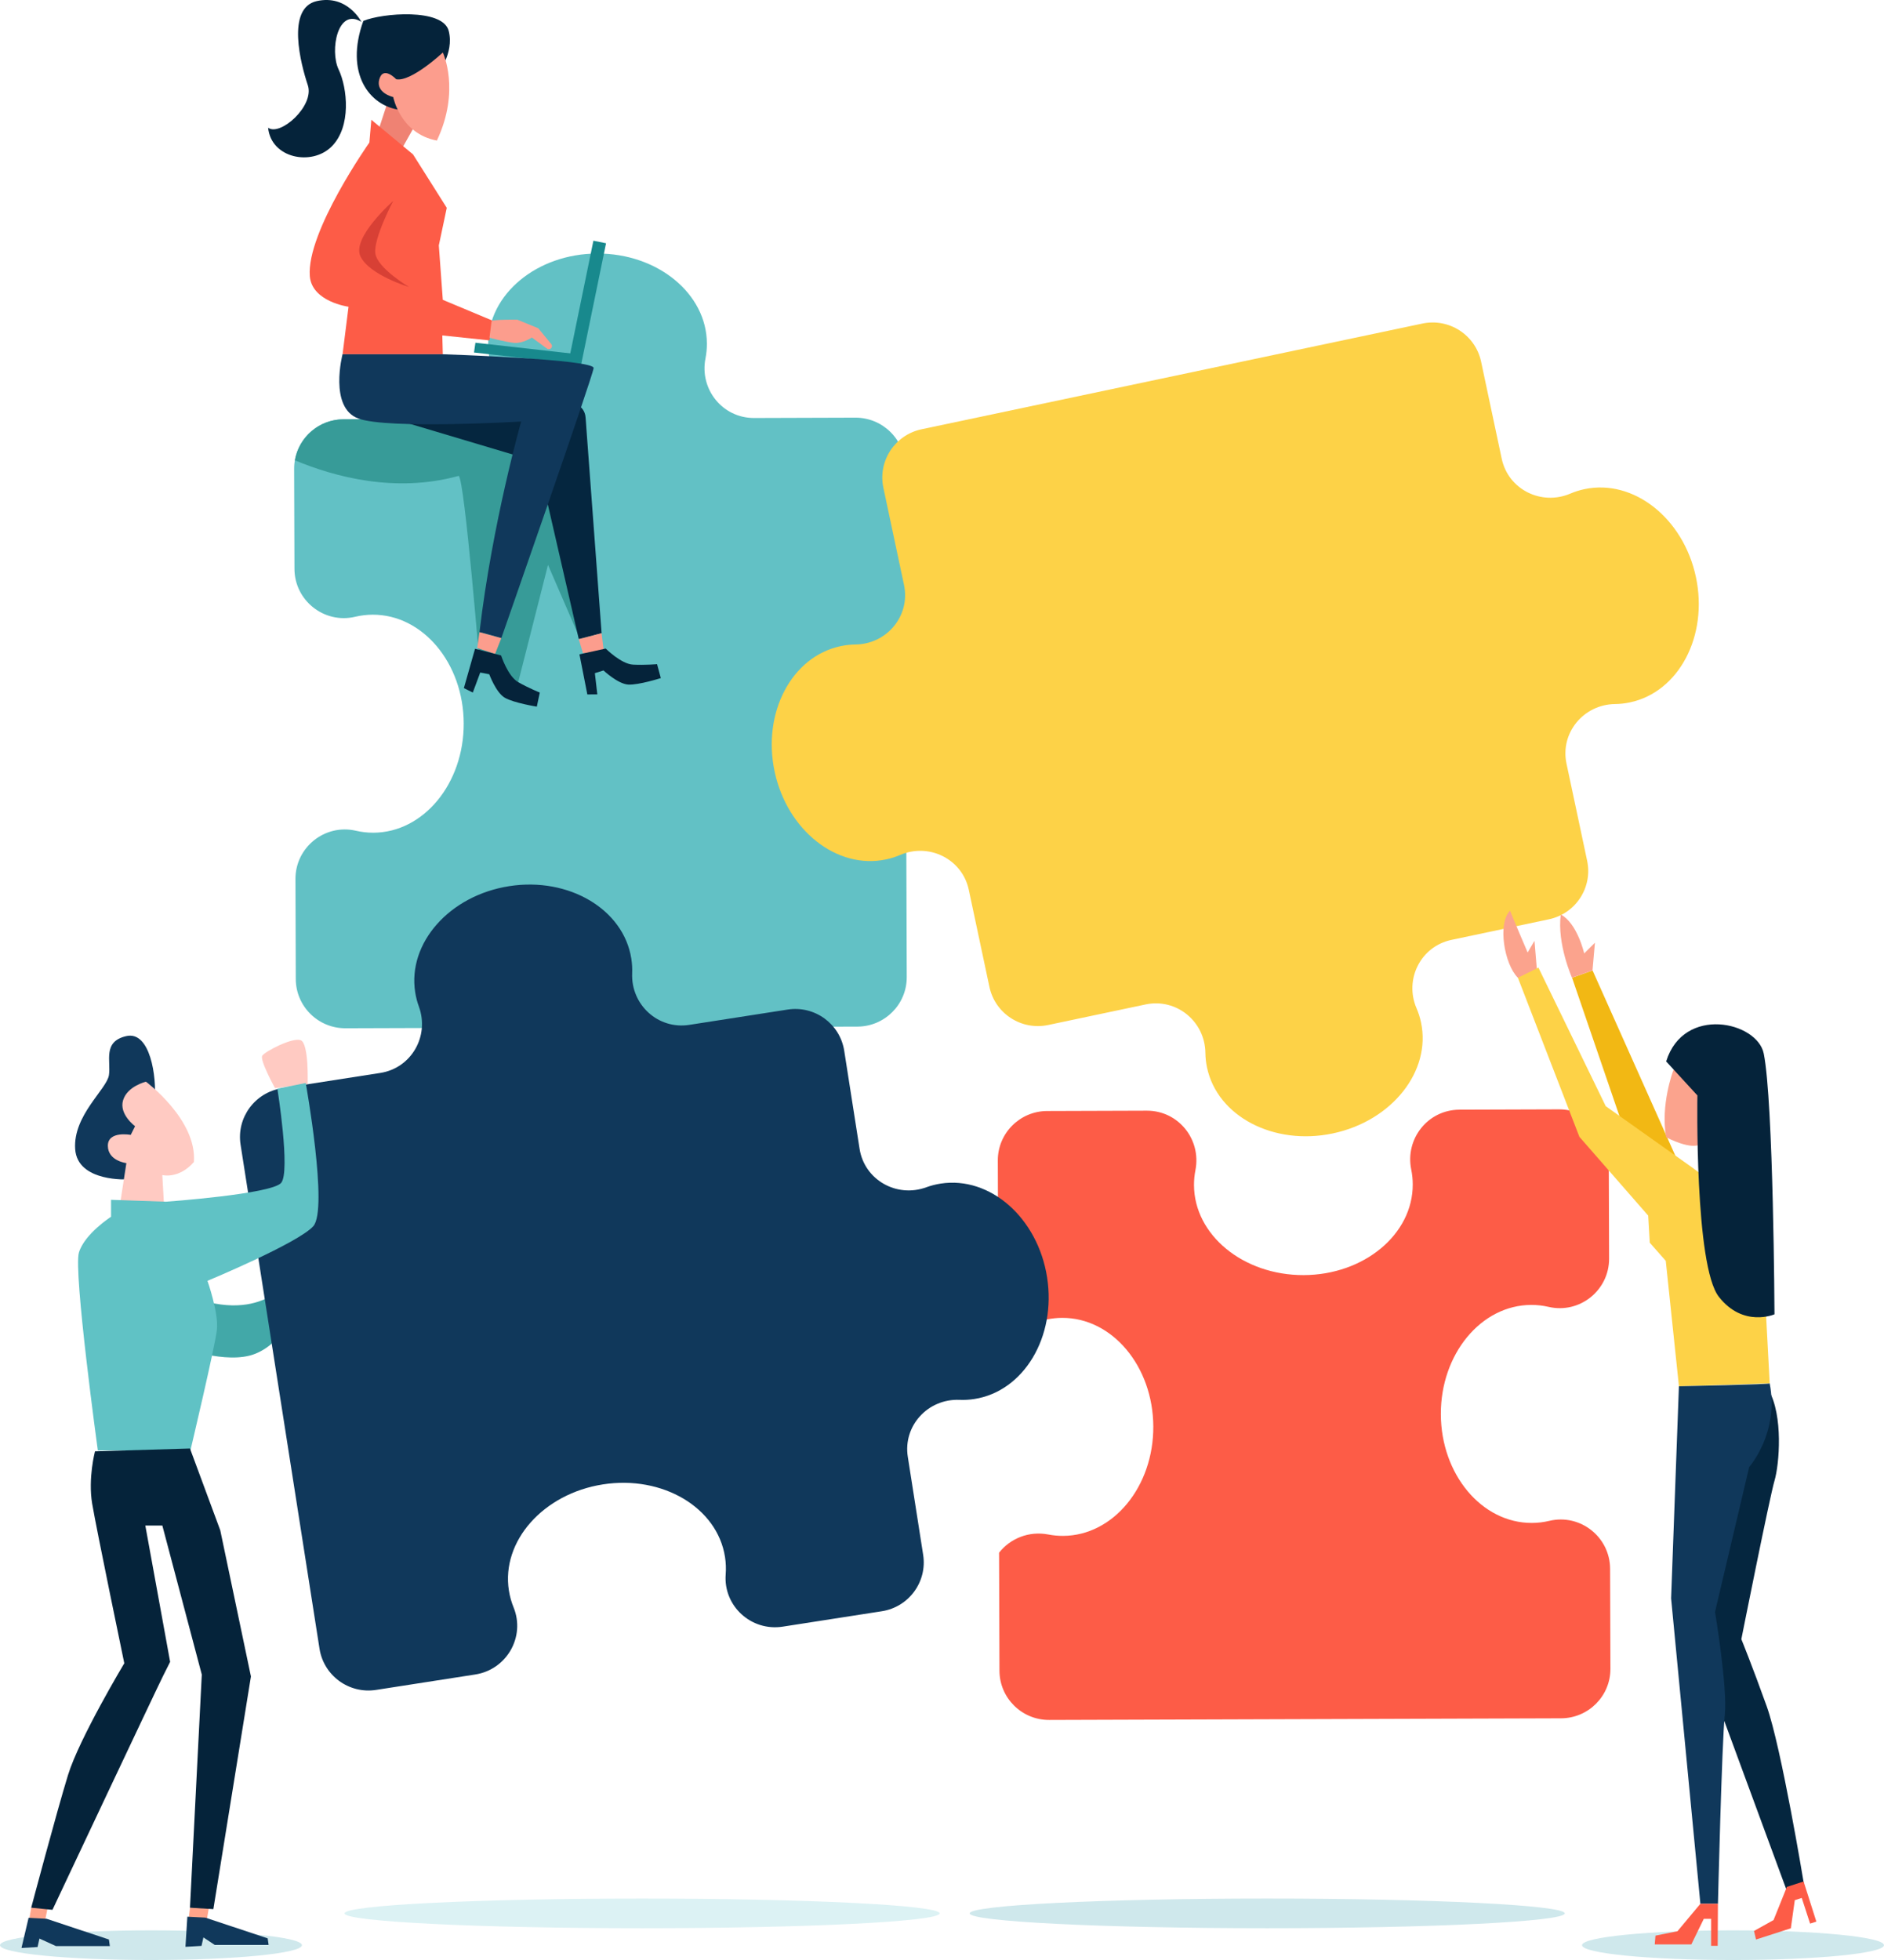 <svg width="250" height="260" viewBox="0 0 250 260" fill="none" xmlns="http://www.w3.org/2000/svg">
<path d="M229.964 260.002C241.028 260.002 249.998 259.121 249.998 258.034C249.998 256.948 241.028 256.066 229.964 256.066C218.899 256.066 209.93 256.948 209.93 258.034C209.93 259.121 218.899 260.002 229.964 260.002Z" fill="#CFE8EC"/>
<path d="M20.034 260.002C31.099 260.002 40.068 259.121 40.068 258.034C40.068 256.948 31.099 256.066 20.034 256.066C8.97 256.066 0 256.948 0 258.034C0 259.121 8.97 260.002 20.034 260.002Z" fill="#CFE8EC"/>
<path d="M124.689 253.816C124.689 254.902 107.011 255.784 85.204 255.784C63.397 255.784 45.719 254.902 45.719 253.816C45.719 252.729 63.397 251.848 85.204 251.848C107.011 251.848 124.689 252.728 124.689 253.816Z" fill="#DCF2F4"/>
<path d="M207.643 253.816C207.643 254.902 189.964 255.784 168.157 255.784C146.35 255.784 128.672 254.902 128.672 253.816C128.672 252.729 146.35 251.848 168.157 251.848C189.964 251.848 207.643 252.728 207.643 253.816Z" fill="#CFE8EC"/>
<path d="M213.654 208.101C213.64 203.89 209.698 200.769 205.588 201.747C204.841 201.925 204.068 202.019 203.277 202.022C196.63 202.044 191.221 195.587 191.195 187.6C191.169 179.614 196.537 173.123 203.183 173.102C203.975 173.099 204.748 173.189 205.497 173.362C209.612 174.314 213.534 171.167 213.521 166.957L213.479 153.689C213.467 150.072 210.514 147.148 206.884 147.16L193.665 147.203C189.481 147.216 186.434 151.056 187.265 155.142C187.395 155.781 187.464 156.438 187.466 157.108C187.488 163.731 181.007 169.12 172.992 169.146C164.976 169.171 158.462 163.824 158.44 157.201C158.438 156.531 158.503 155.874 158.628 155.234C159.433 151.142 156.362 147.322 152.178 147.335L138.959 147.378C135.328 147.39 132.394 150.332 132.406 153.949L132.467 172.751C133.965 174.562 136.418 175.537 138.966 175.02C139.605 174.89 140.261 174.821 140.93 174.818C147.577 174.784 152.998 181.232 153.039 189.218C153.079 197.204 147.724 203.705 141.077 203.738C140.407 203.742 139.75 203.679 139.111 203.556C136.522 203.058 134.048 204.092 132.574 205.968L132.625 221.628C132.637 225.245 135.589 228.169 139.22 228.157L207.144 227.939C210.775 227.927 213.709 224.985 213.697 221.368L213.654 208.101Z" fill="#FD5C47"/>
<path d="M3.703 255.628L4.142 253.066L6.306 253.16L5.835 255.503L3.703 255.628Z" fill="#FFA48A"/>
<path d="M24.898 255.628L25.212 253.066L27.752 252.879L27.281 255.596L24.898 255.628Z" fill="#FFA48A"/>
<path d="M14.452 257.28L6.175 254.531L3.792 254.406L2.852 258.404L4.984 258.28L5.234 257.155L7.429 258.155H14.577L14.452 257.28Z" fill="#10385B"/>
<path d="M35.52 257.128L27.243 254.379L24.86 254.254L24.609 258.252L26.741 258.127L26.992 257.003L28.497 258.002H35.645L35.52 257.128Z" fill="#10385B"/>
<path d="M17.055 156.446C17.055 156.446 10.264 156.878 9.974 152.415C9.686 147.951 14.165 144.496 14.454 142.624C14.743 140.752 13.587 138.16 16.766 137.441C19.945 136.721 20.812 142.912 20.523 145.935C20.235 148.959 17.055 156.446 17.055 156.446Z" fill="#10385B"/>
<path d="M23.695 178.653C23.695 178.653 30.091 181.089 33.853 179.59C37.615 178.09 38.744 174.154 38.744 174.154V169.281C38.744 169.281 35.17 175.841 25.012 171.905C24.824 171.905 23.695 178.653 23.695 178.653Z" fill="#42A8A8"/>
<path d="M36.496 144.351C36.496 144.351 34.428 140.603 34.803 140.04C35.179 139.478 38.754 137.604 39.883 137.979C41.011 138.354 40.823 143.79 40.823 143.79L36.496 144.351Z" fill="#FFCAC2"/>
<path d="M15.902 159.906L16.769 154.291C16.769 154.291 14.312 154.002 14.312 151.987C14.312 149.971 17.347 150.547 17.347 150.547L17.925 149.395C17.925 149.395 15.757 147.811 16.335 145.94C16.913 144.068 19.37 143.492 19.37 143.492C19.37 143.492 26.161 148.532 25.728 154.147C23.704 156.45 21.537 155.875 21.537 155.875L21.826 160.914L15.902 159.906Z" fill="#FFCAC2"/>
<path d="M113.509 55.405L100.064 55.448C95.88 55.462 92.807 51.641 93.614 47.549C93.74 46.908 93.805 46.249 93.802 45.578C93.781 38.955 87.266 33.607 79.251 33.633C71.235 33.658 64.755 39.048 64.776 45.671C64.779 46.342 64.848 47.001 64.978 47.641C65.811 51.727 62.763 55.568 58.579 55.581L45.584 55.623C41.953 55.635 39.019 58.576 39.031 62.194L39.074 75.462C39.088 79.672 43.03 82.793 47.14 81.815C47.887 81.637 48.66 81.543 49.451 81.54C56.098 81.519 61.507 87.975 61.533 95.962C61.559 103.948 56.191 110.439 49.545 110.461C48.753 110.463 47.98 110.374 47.231 110.2C43.116 109.248 39.194 112.395 39.206 116.605L39.249 129.873C39.261 133.491 42.214 136.413 45.844 136.402L113.769 136.184C117.4 136.172 120.334 133.231 120.322 129.613L120.103 61.935C120.092 58.316 117.139 55.393 113.509 55.405Z" fill="#62C1C5"/>
<path d="M188.564 135.624C188.425 134.972 188.225 134.345 187.968 133.748C186.322 129.916 188.516 125.54 192.608 124.676L205.538 121.947C209.09 121.198 211.36 117.721 210.608 114.182L207.87 101.299C207.003 97.221 210.129 93.449 214.312 93.395C214.964 93.387 215.62 93.316 216.275 93.177C222.778 91.805 226.703 84.359 225.042 76.547C223.381 68.734 216.764 63.512 210.261 64.885C209.606 65.022 208.978 65.223 208.378 65.478C204.533 67.119 200.14 64.933 199.273 60.855L196.536 47.972C195.783 44.433 192.294 42.171 188.742 42.921L122.291 56.943C118.739 57.692 116.469 61.169 117.222 64.708L119.959 77.591C120.826 81.668 117.7 85.442 113.517 85.495C112.865 85.503 112.209 85.574 111.554 85.713C105.052 87.085 101.127 94.531 102.787 102.344C104.447 110.157 111.065 115.379 117.568 114.006C118.223 113.868 118.852 113.668 119.451 113.412C123.297 111.772 127.689 113.958 128.556 118.036L131.294 130.919C132.046 134.458 135.535 136.719 139.087 135.97L152.017 133.242C156.109 132.378 159.896 135.493 159.95 139.66C159.958 140.31 160.029 140.964 160.168 141.616C161.545 148.095 169.018 152.006 176.86 150.352C184.701 148.697 189.941 142.104 188.564 135.624Z" fill="#FDD247"/>
<path d="M60.865 63.126C61.655 63.52 63.729 89.209 63.729 89.209L68.767 90.488L72.718 74.935L78.937 89.295L77.7 55.353L64.21 52.32C63.091 54.24 61.035 55.57 58.58 55.578L45.585 55.62C42.341 55.63 39.66 57.982 39.133 61.062C44.378 63.254 52.483 65.446 60.865 63.126Z" fill="#379B98"/>
<path d="M96.204 206.526C96.326 207.305 96.354 208.081 96.296 208.844C95.972 213.042 99.687 216.43 103.862 215.781L117.018 213.735C120.605 213.176 123.059 209.827 122.5 206.252L120.462 193.242C119.817 189.123 123.141 185.523 127.322 185.694C127.973 185.721 128.632 185.685 129.293 185.582C135.86 184.561 140.183 177.336 138.946 169.446C137.71 161.555 131.384 155.986 124.817 157.008C124.156 157.111 123.517 157.277 122.905 157.5C118.976 158.932 114.708 156.513 114.063 152.395L112.025 139.384C111.465 135.809 108.103 133.364 104.516 133.922L91.461 135.953C87.328 136.596 83.719 133.284 83.886 129.121C83.912 128.476 83.876 127.823 83.773 127.168C82.748 120.625 75.497 116.318 67.578 117.55C59.659 118.782 54.069 125.085 55.095 131.628C55.197 132.283 55.362 132.916 55.584 133.522C57.016 137.438 54.592 141.687 50.46 142.33L37.405 144.36C33.817 144.918 31.363 148.268 31.923 151.842L42.399 218.711C42.959 222.286 46.321 224.731 49.908 224.172L63.065 222.126C67.24 221.477 69.741 217.122 68.15 213.223C67.861 212.513 67.65 211.766 67.528 210.987C66.502 204.444 72.092 198.141 80.011 196.909C87.928 195.677 95.179 199.983 96.204 206.526Z" fill="#10385B"/>
<path d="M36.808 144.415C36.808 144.415 38.564 155.411 37.31 156.91C36.056 158.409 22.01 159.409 22.01 159.409L14.736 159.159V161.408C14.736 161.408 11.225 163.658 10.472 166.156C9.72 168.655 12.98 192.397 12.98 192.397H25.27C25.27 192.397 28.531 178.652 28.782 176.403C29.032 174.153 27.528 169.905 27.528 169.905C27.528 169.905 39.567 164.907 41.573 162.657C43.58 160.408 40.57 143.664 40.57 143.664L36.808 144.415Z" fill="#60C2C5"/>
<path d="M25.209 192.148L12.605 192.523C12.605 192.523 11.665 196.085 12.229 199.458C12.793 202.832 16.493 220.638 16.493 220.638C16.493 220.638 10.536 230.572 9.031 235.445C7.527 240.318 4.141 253.064 4.141 253.064L6.962 253.345C6.962 253.345 20.695 224.199 21.635 222.325C22.576 220.451 22.576 220.451 22.576 220.451L19.283 202.364H21.541L26.777 222.138L25.209 253.064L28.313 253.252L33.298 222.388L29.228 202.998L25.209 192.148Z" fill="#05233A"/>
<path d="M237.027 250.604L239.358 249.83C239.358 249.83 236.379 231.765 234.437 226.346C232.494 220.927 231.07 217.443 231.07 217.443C231.07 217.443 234.825 198.604 235.473 196.411C236.12 194.217 236.638 187.766 234.696 184.411C234.307 183.508 225.242 213.314 225.242 213.314L225.76 220.024L237.027 250.604Z" fill="#05263F"/>
<path d="M211.329 128.734L208.609 129.702L216.962 154.089L223.178 155.25L211.329 128.734Z" fill="#F2B814"/>
<path d="M204.008 129.446L203.62 124.801L202.713 126.349C202.713 126.349 200.771 121.833 200.382 120.801C198.699 122.478 199.605 127.898 201.418 129.704C201.936 129.833 204.008 129.446 204.008 129.446Z" fill="#FBA38D"/>
<path d="M211.318 128.732L211.641 125.054L210.217 126.474C210.217 126.474 209.31 122.474 207.109 121.312C206.591 125.183 208.598 129.7 208.598 129.7L211.318 128.732Z" fill="#FBA38D"/>
<path d="M201.422 129.706L209.58 150.803L218.71 161.255L218.919 164.852L221.041 167.254L222.79 183.899L234.833 183.512L233.668 161.642L224.538 154.867L213.077 146.739L204.141 128.352L201.422 129.706Z" fill="#FDD247"/>
<path d="M222.002 142.092C222.002 142.092 220.318 146.608 221.095 150.866C224.722 152.673 225.628 151.77 225.628 151.77L226.017 156.028L228.542 158.544L228.477 140.544C228.477 140.544 222.909 139.511 222.002 142.092Z" fill="#FBA38D"/>
<path d="M221.094 140.8L225.238 145.316C225.238 145.316 224.849 167.897 228.087 172.026C231.324 176.155 235.468 174.348 235.468 174.348C235.468 174.348 235.339 146.219 234.044 139.768C233.192 135.524 223.425 133.316 221.094 140.8Z" fill="#05233A"/>
<path d="M222.786 183.895L221.75 212.024L225.635 252.54H227.966C227.966 252.54 228.484 231.121 228.873 227.508C229.261 223.895 227.578 213.83 227.578 213.83L232.11 194.605C232.11 194.605 236.125 190.088 234.83 183.508C235.218 183.637 222.786 183.895 222.786 183.895Z" fill="#10385B"/>
<path d="M227.964 252.543H225.633L222.589 256.188L219.676 256.768L219.578 257.93H224.434L226.086 254.543H227.057V258.123H227.931L227.964 252.543Z" fill="#FD5C47"/>
<path d="M239.332 249.586L237.114 250.3L235.343 254.702L232.75 256.147L233.016 257.282L237.637 255.794L238.162 252.065L239.087 251.767L240.192 255.174L241.024 254.906L239.332 249.586Z" fill="#FD5C47"/>
<path d="M52.045 11.691L49.938 18.121L53.493 19.433L55.337 16.153L52.045 11.691Z" fill="#EF8273"/>
<path d="M57.959 9.991C57.959 9.991 60.329 7.104 59.539 4.086C58.749 1.068 50.715 1.724 48.213 2.774C45.711 9.729 49.003 14.059 53.086 14.583C54.93 14.715 57.959 9.991 57.959 9.991Z" fill="#05233A"/>
<path d="M47.957 2.903C47.957 2.903 46.113 -0.771 42.031 0.147C37.949 1.066 39.924 8.545 40.846 11.301C41.768 14.057 37.159 18.124 35.578 16.944C35.973 21.011 41.373 22.061 44.006 19.436C46.64 16.812 46.113 11.695 44.928 9.202C43.743 6.709 44.797 0.935 47.957 2.903Z" fill="#05233A"/>
<path d="M80.419 32.272L78.742 31.93L75.389 48.256L77.066 48.598L80.419 32.272Z" fill="#18898D"/>
<path d="M77.076 48.354L62.898 46.763L63.087 45.465L77.265 47.056L77.076 48.354Z" fill="#18898D"/>
<path d="M52.573 10.511C52.573 10.511 50.861 8.674 50.334 10.511C49.807 12.348 52.178 12.873 52.178 12.873C52.178 12.873 53.1 17.729 57.973 18.647C61.134 11.955 58.763 6.969 58.763 6.969C58.763 6.969 54.548 10.905 52.573 10.511Z" fill="#FC9D8D"/>
<path d="M76.802 84.783L71.403 61.295L50.727 55.127L73.378 54.34L74.596 53.674C75.937 52.942 77.588 53.836 77.701 55.355L79.83 83.996L76.802 84.783Z" fill="#05263F"/>
<path d="M54.808 20.483L49.277 15.891L49.014 18.909C49.014 18.909 40.658 30.747 41.111 36.623C41.375 40.035 46.248 40.691 46.248 40.691L45.458 46.99H58.759L58.693 44.497L64.948 45.153L65.343 42.528L58.758 39.772L58.231 32.555L59.285 27.569L54.808 20.483Z" fill="#FD5C47"/>
<path d="M52.176 26.656C52.176 26.656 46.645 31.512 47.831 34.005C49.016 36.498 54.284 38.073 54.284 38.073C54.284 38.073 50.069 35.58 49.806 33.611C49.542 31.642 52.176 26.656 52.176 26.656Z" fill="#D84035"/>
<path d="M65.23 42.596C65.335 42.373 68.643 42.404 68.643 42.404L71.426 43.545L73.178 45.678C73.421 46.056 72.976 46.498 72.598 46.255L70.575 44.773C70.575 44.773 69.381 45.57 68.277 45.487C67.172 45.404 64.953 44.798 64.953 44.798L65.23 42.596Z" fill="#FC9D8D"/>
<path d="M45.453 46.992C45.453 46.992 43.609 54.078 47.56 55.521C51.511 56.965 69.158 55.915 69.158 55.915C69.158 55.915 65.339 69.299 63.627 83.865C63.891 83.865 66.524 84.652 66.524 84.652C66.524 84.652 78.641 50.01 78.772 48.829C78.904 47.649 58.754 46.992 58.754 46.992H45.453Z" fill="#10385B"/>
<path d="M63.328 85.963L63.624 83.863L66.522 84.65L65.698 86.75L63.328 85.963Z" fill="#FC9D8D"/>
<path d="M77.356 86.654L76.797 84.784L79.826 83.996L80.122 86.358L77.356 86.654Z" fill="#FC9D8D"/>
<path d="M61.555 91.278L63.036 86.062L66.493 86.948C66.493 86.948 67.382 89.704 68.765 90.491C70.147 91.278 71.629 91.869 71.629 91.869L71.234 93.739C71.234 93.739 68.172 93.247 66.987 92.558C65.802 91.869 64.912 89.409 64.912 89.409L63.727 89.211L62.739 91.868L61.555 91.278Z" fill="#05233A"/>
<path d="M77.937 92.119L76.891 86.799L80.376 86.031C80.376 86.031 82.419 88.088 84.01 88.167C85.601 88.246 87.19 88.105 87.19 88.105L87.687 89.951C87.687 89.951 84.733 90.892 83.363 90.811C81.993 90.731 80.083 88.937 80.083 88.937L78.936 89.296L79.262 92.111L77.937 92.119Z" fill="#05233A"/>
</svg>
